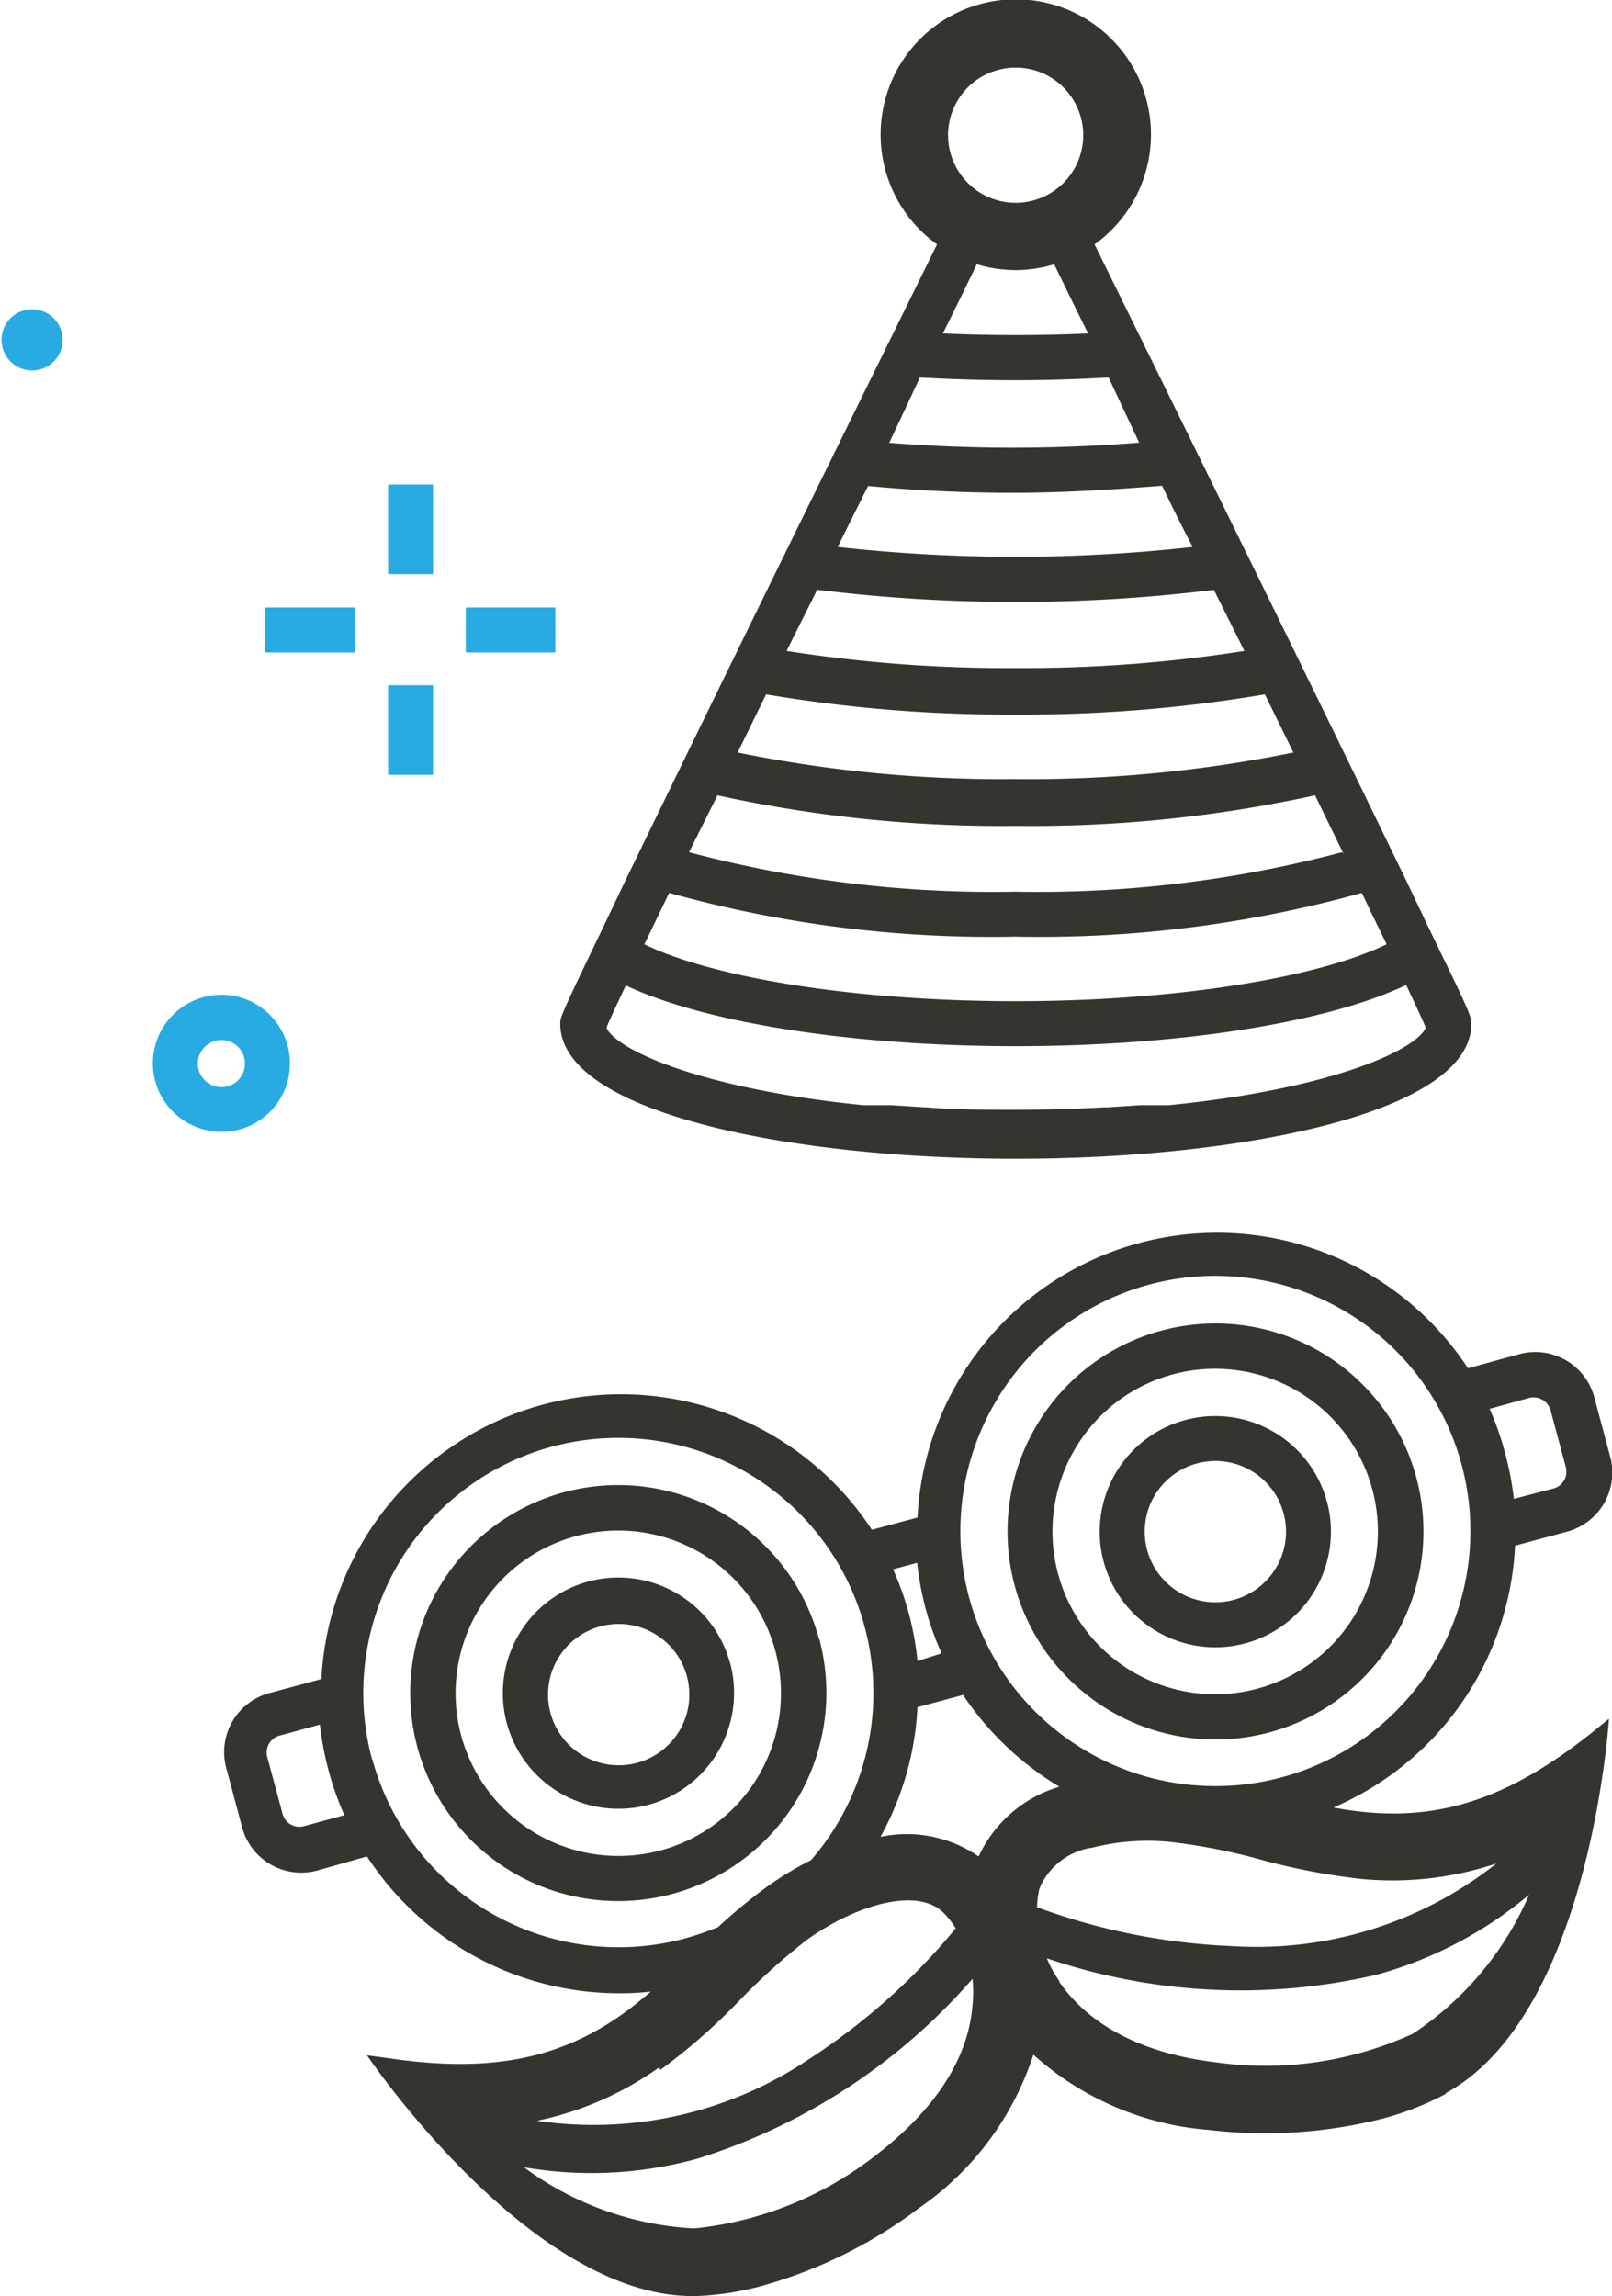 <svg xmlns="http://www.w3.org/2000/svg" viewBox="0 0 52.71 75.06"><defs><style>.a{fill:#36342e;}.b{fill:#28abe3;}</style></defs><path class="a" d="M20.43,32.2c2.58,1.23,7.43,2,12.78,2s10.19-.77,12.77-2c.39.83.56,1.2.63,1.37v0l0,.06h0c-.46.8-3.35,2-8.39,2.5l-.3,0-.34,0-.29,0-1.07.07H36.1c-.91.05-1.87.08-2.89.08s-2,0-2.9-.08h-.08l-1.07-.07-.29,0-.34,0-.3,0c-5-.5-7.93-1.7-8.39-2.5h0l0-.06v0c.07-.17.24-.54.63-1.37M33.21,8.83a4.42,4.42,0,0,0,1.26-.19c.36.74.73,1.5,1.11,2.26-1.57.07-3.18.07-4.75,0,.38-.76.75-1.52,1.11-2.26a4.43,4.43,0,0,0,1.27.19m0-6.62A2.21,2.21,0,1,1,31,4.41a2.21,2.21,0,0,1,2.21-2.2m0,28.41a39.28,39.28,0,0,0,11.32-1.43c.29.62.57,1.18.81,1.68C43,32,38.3,32.73,33.21,32.73S23.4,32,21.07,30.87l.81-1.68a39.3,39.3,0,0,0,11.33,1.43m10.67-2.76a38.68,38.68,0,0,1-10.67,1.29,38.71,38.71,0,0,1-10.68-1.29L23.46,26a43.44,43.44,0,0,0,9.75,1A43.41,43.41,0,0,0,43,26l.93,1.91M25.05,22.7a47.31,47.31,0,0,0,8.16.66,47.27,47.27,0,0,0,8.15-.66l.93,1.9a43.23,43.23,0,0,1-9.08.87,43.33,43.33,0,0,1-9.09-.87l.93-1.9m14.64-3.42,1,2a46.49,46.49,0,0,1-7.48.56,46.53,46.53,0,0,1-7.49-.56l1-2a53.1,53.1,0,0,0,13,0M29.08,14.47l1-2.13a52.92,52.92,0,0,0,6.17,0l1,2.13a51.65,51.65,0,0,1-8.25,0m-.7,1.41c1.55.15,3.17.23,4.83.23S36.48,16,38,15.88c.32.67.65,1.34,1,2a52.41,52.41,0,0,1-11.61,0c.33-.66.66-1.33,1-2m4.83,22c7.4,0,14.89-1.51,14.89-4.41h0c0-.21,0-.28-1.13-2.59l-.36-.75h0l-.69-1.45h0l-.24-.49c-1.75-3.61-4.74-9.74-9.9-20.2a4.42,4.42,0,1,0-5.15,0c-5.16,10.46-8.15,16.59-9.9,20.2l-.24.49h0l-.69,1.45h0l-.36.75c-1.11,2.31-1.13,2.38-1.13,2.59h0c0,2.9,7.49,4.41,14.9,4.41"/><path class="a" d="M34.65,64.78a3.76,3.76,0,0,1-.42-.76A19.65,19.65,0,0,0,45,64.56,13.17,13.17,0,0,0,50,61.94a10.35,10.35,0,0,1-3.81,4.55,11.6,11.6,0,0,1-6.43.93c-3-.36-4.44-1.63-5.13-2.64M32,60.69a4.14,4.14,0,0,0-3.21-.64A9.74,9.74,0,0,0,30,55.81l1.49-.4a9.93,9.93,0,0,0,3.15,3A4.23,4.23,0,0,0,32,60.69m-.2,4.85c-.09,1.22-.7,3-3.1,4.87a11.54,11.54,0,0,1-6,2.44,10.27,10.27,0,0,1-5.57-2,13,13,0,0,0,5.67-.28,19.71,19.71,0,0,0,9-5.88,4.11,4.11,0,0,1,0,.86M21.59,67.67a20,20,0,0,0,2.57-2.25,20.94,20.94,0,0,1,2.22-2c1.52-1.1,3.61-1.78,4.49-.87a2.67,2.67,0,0,1,.38.49,21,21,0,0,1-4.82,4.29,12.6,12.6,0,0,1-8.87,2,10.57,10.57,0,0,0,4-1.75M12.17,57.53a8.34,8.34,0,1,1,14.35,3.28,10.6,10.6,0,0,0-1.44.87A17.29,17.29,0,0,0,23.48,63a9.81,9.81,0,0,1-1.08.37,8.35,8.35,0,0,1-10.23-5.87m17-6.19.82-.22a10,10,0,0,0,.28,1.51,9.57,9.57,0,0,0,.52,1.45L30,54.3a9.56,9.56,0,0,0-.8-3M37.56,42a8.34,8.34,0,1,1-5.87,10.23A8.35,8.35,0,0,1,37.56,42m7,19.43a10.73,10.73,0,0,0,4.37-.51,12.64,12.64,0,0,1-8.65,2.7,20.84,20.84,0,0,1-6.37-1.27,3.19,3.19,0,0,1,.08-.62,2.22,2.22,0,0,1,1.74-1.33,7.35,7.35,0,0,1,2.58-.18,19.53,19.53,0,0,1,2.9.57,21.34,21.34,0,0,0,3.35.64m-33.3-2.09-1.32.36a.57.57,0,0,1-.7-.4l-.5-1.86a.57.57,0,0,1,.4-.7l1.32-.36a10.17,10.17,0,0,0,.29,1.52,9.82,9.82,0,0,0,.51,1.44M48.7,46.06,50,45.7a.58.58,0,0,1,.7.4l.5,1.86a.57.57,0,0,1-.4.7L49.5,49a9.81,9.81,0,0,0-.29-1.51,9.55,9.55,0,0,0-.51-1.45M47.27,68.43c4.74-2.58,5.34-12.24,5.34-12.24l-.53.43c-2.58,2.06-4.77,2.85-7.33,2.63a11.35,11.35,0,0,1-1.15-.16,9.82,9.82,0,0,0,5.94-8.56l1.67-.45a2,2,0,0,0,1.43-2.5l-.5-1.87a2,2,0,0,0-2.5-1.43L48,44.73a9.81,9.81,0,0,0-18,4.88l-1.49.4a9.81,9.81,0,0,0-18,4.88l-1.67.45a2,2,0,0,0-1.43,2.5l.5,1.87a2,2,0,0,0,2.5,1.43L12,60.69a9.85,9.85,0,0,0,9.28,4.42c-.31.26-.62.52-.95.75-2.1,1.48-4.39,1.91-7.66,1.42L12,67.19s5.39,8,10.78,7.87a9.34,9.34,0,0,0,2.2-.35,15.37,15.37,0,0,0,5.09-2.54,9.74,9.74,0,0,0,3.72-5,9.7,9.7,0,0,0,5.74,2.46,15.61,15.61,0,0,0,5.68-.37,9.79,9.79,0,0,0,2.07-.81"/><path class="a" d="M38.35,44.93a5.32,5.32,0,1,1-3.75,6.53,5.32,5.32,0,0,1,3.75-6.53m3.17,11.7a6.8,6.8,0,1,0-8.34-4.79,6.8,6.8,0,0,0,8.34,4.79"/><path class="a" d="M39.14,47.84a2.31,2.31,0,1,1-1.63,2.83,2.31,2.31,0,0,1,1.63-2.83m1.59,5.88a3.78,3.78,0,1,0-4.64-2.66,3.78,3.78,0,0,0,4.64,2.66"/><path class="a" d="M15.08,56.74a5.32,5.32,0,1,1,6.53,3.75,5.33,5.33,0,0,1-6.53-3.75m11.7-3.16A6.8,6.8,0,1,0,22,61.91a6.81,6.81,0,0,0,4.79-8.33"/><path class="a" d="M18,56a2.31,2.31,0,1,1,2.83,1.63A2.31,2.31,0,0,1,18,56m5.88-1.6A3.78,3.78,0,1,0,21.21,59a3.79,3.79,0,0,0,2.66-4.65"/><path class="b" d="M7.25,34a.77.77,0,1,0,.76.77A.77.77,0,0,0,7.25,34m0,3a2.24,2.24,0,1,1,2.23-2.23A2.23,2.23,0,0,1,7.25,37"/><rect class="b" x="12.69" y="15.84" width="1.47" height="2.93"/><rect class="b" x="12.69" y="22.4" width="1.47" height="2.93"/><rect class="b" x="8.67" y="19.86" width="2.93" height="1.47"/><rect class="b" x="15.23" y="19.86" width="2.93" height="1.47"/><path class="b" d="M2.05,11.11a1,1,0,1,1-1-1,1,1,0,0,1,1,1"/></svg>